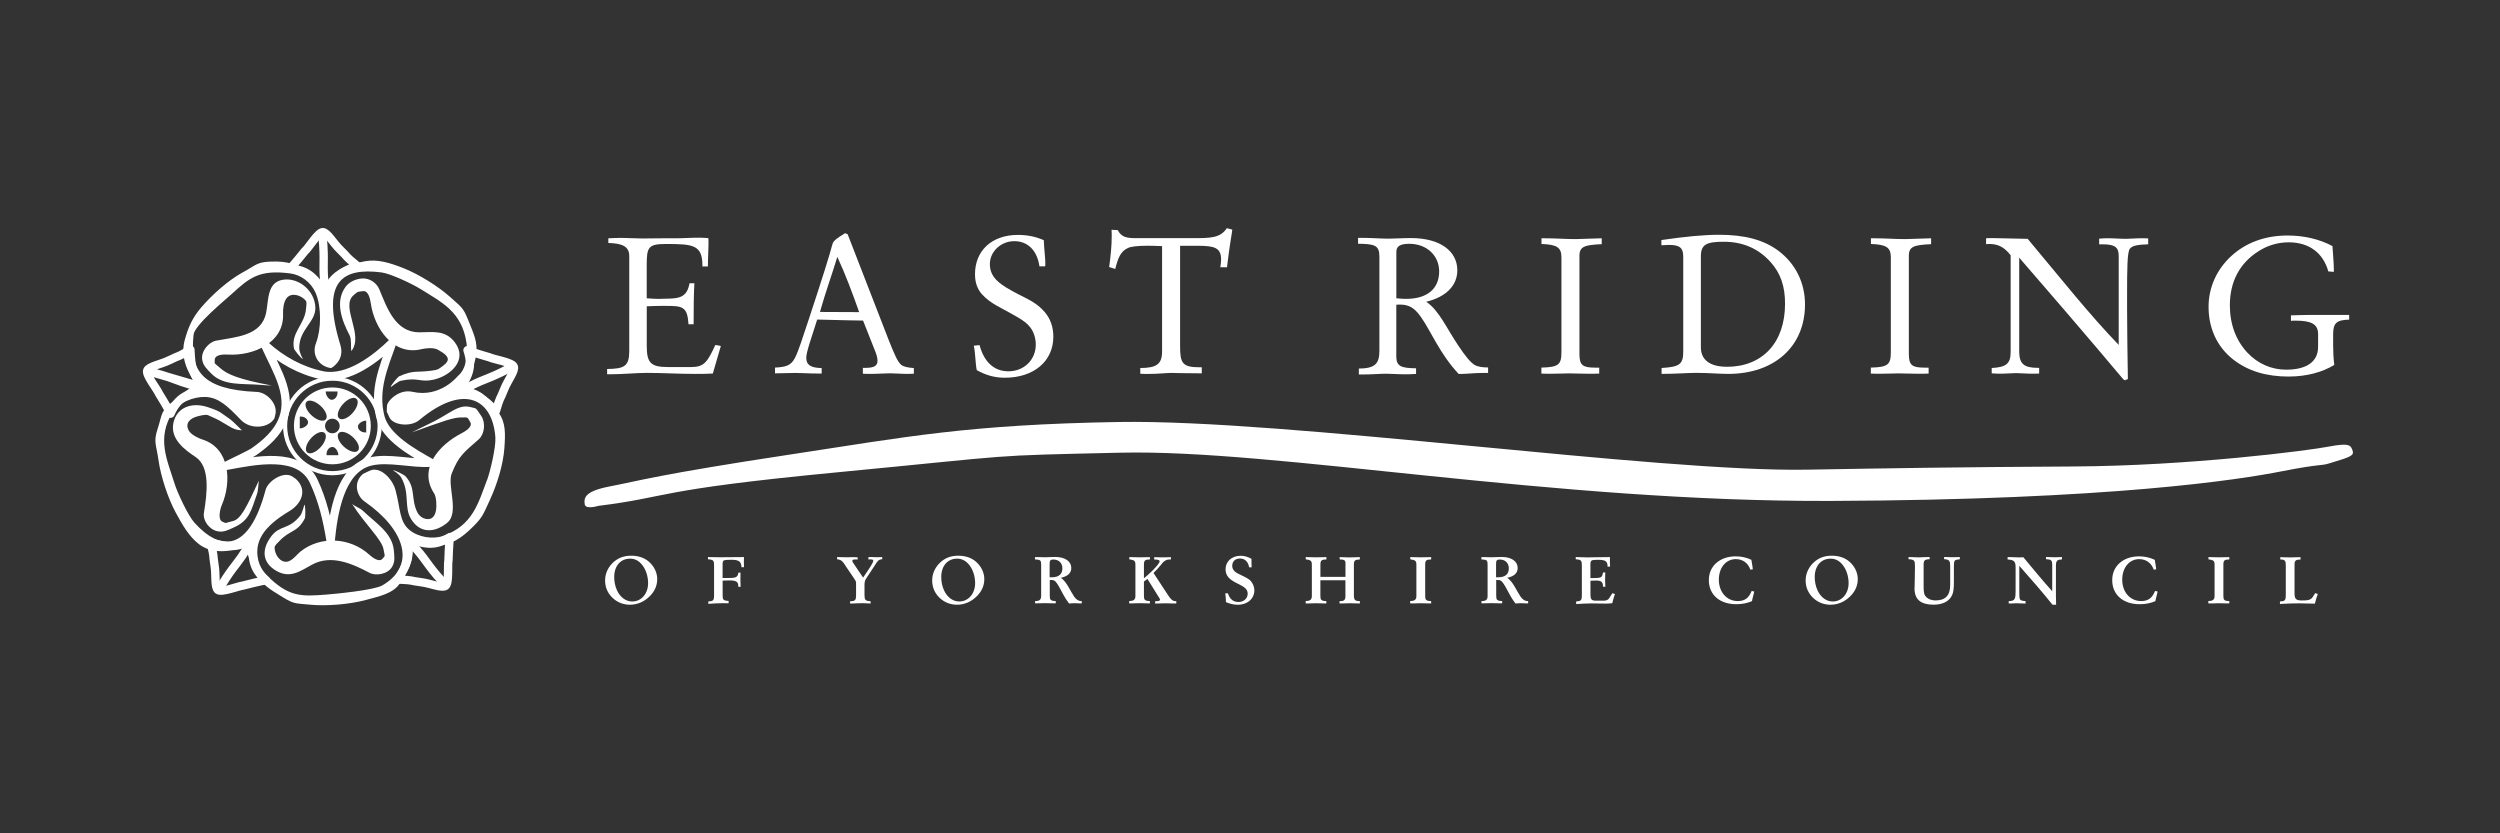 <?xml version="1.0" encoding="UTF-8"?>
<svg id="Layer_1" data-name="Layer 1" xmlns="http://www.w3.org/2000/svg" viewBox="0 0 540 180">
  <rect x="0" y="0" width="540" height="180" fill="#333333" stroke="none"/>
  <defs>
    <style>
      .cls-1, .cls-2, .cls-3 {
        fill: none;
      }

      .cls-4 {
        fill-rule: evenodd;
      }

      .cls-4, .cls-5, .cls-6 {
        fill: #fff;
      }

      .cls-5, .cls-2, .cls-3 {
        stroke: #fff;
        stroke-linecap: round;
        stroke-linejoin: round;
      }

      .cls-5, .cls-3 {
        stroke-width: 1.8px;
      }

      .cls-2 {
        stroke-width: .9px;
      }
    </style>
  </defs>
  <rect class="cls-1" width="540" height="180"/>
  <g>
    <path class="cls-3" d="M65.89,54.21c.79-.7,2.79-4.02,3.81-4.07.95-.03,2.34,2.42,3.66,3.69,2.24,2.16.79,1.14,3.75,3.56-3.32,1.36-5.42,2.37-6.79,5.96-2.44-3.18-3.56-5.04-7.7-5.33.72-.63,3.26-3.82,3.26-3.82Z"/>
    <path class="cls-5" d="M69.69,51.3c.52,5.07-.1,6.29.48,10.53-.04-.13,0-.17.14-.13"/>
    <path class="cls-3" d="M41.12,75.51c-3.29,1.98-1.83.95-4.62,2.33-1.64.82-4.42,1.3-4.71,2.21-.31.97,2.15,3.98,2.55,4.96,0,0,2.15,3.47,2.5,4.35,1.68-3.8,3.8-4.22,7.61-5.44-2.92-2.5-3.16-4.81-3.32-8.4ZM36.4,81.46l-3.51-1.02c1.46.36,2.57.7,3.51,1.02l6.48,1.89c-.07.11-.05.17.08.18-2.96-.62-4.3-1.29-6.56-2.07Z"/>
    <path class="cls-3" d="M52.59,126.47c-1.06.09-4.65,1.56-5.5.98-.77-.54-.42-3.33-.72-5.15-.5-3.07.04-1.38-.88-5.1,3.48.89,5.76,1.35,9.01-.72.06,4-.16,6.16,2.97,8.88-.94.07-4.88,1.1-4.88,1.1Z"/>
    <path class="cls-5" d="M47.79,126.53c2.61-4.38,3.83-4.97,5.91-8.74-.04.14-.11.13-.19.04"/>
    <path class="cls-3" d="M96.87,121c-.22,1.03.18,4.9-.62,5.54-.74.59-3.32-.53-5.15-.76-3.08-.39-1.31-.43-5.14-.6,1.84-3.08,2.93-5.15,1.87-8.84,3.85,1.09,5.85,1.9,9.36-.33-.2.92-.32,5-.32,5Z"/>
    <path class="cls-5" d="M95.56,125.62c-3.46-3.75-3.68-5.09-6.7-8.14.12.08.1.14-.03.2"/>
    <path class="cls-3" d="M105.75,77.19c.95.46,4.79,1.03,5.22,1.97.4.85-1.34,3.08-2.01,4.79-1.13,2.9-.75,1.17-1.85,4.84-2.53-2.55-4.27-4.11-8.11-4,1.99-3.47,3.29-5.21,1.98-9.15.84.42,4.77,1.55,4.77,1.55Z"/>
    <path class="cls-5" d="M109.9,79.59c-4.49,2.42-5.85,2.31-9.54,4.48.11-.09.16-.05.18.07"/>
    <path class="cls-6" d="M107.62,89.03c-2.91-3.74-2.97-4.31-6.99-5.54,0,0,2.02-4.66,2.25-7.09.24-2.58-.4-3.93-1.77-7.31-1.1-2.7-1.34-2.65-3.85-4.91-2.59-2.33-6.82-4.97-10.21-6.3-2.93-1.14-5.49-1.92-8.14-1.46-5.68.98-6.4,2.25-8.76,5.73,0,0-1.84-2.17-3.92-3.56-2.05-1.37-3.86-2.27-7.89-2.08-2.91.13-2.99.74-5.96,2.35-3.04,1.67-6.49,4.73-8.87,7.49-2.05,2.38-2.87,4.47-3.6,7.07-1.55,5.58,3.08,10.11,3.08,10.11-2.27-.1-2.4.83-5.2,2.87-3.22,2.37-2.64,2.85-3.77,6.32-.9,2.77-.26,3.3.21,6.65.48,3.44,2.01,8.19,3.75,11.39,1.5,2.76,2.87,5.14,5,6.78,4.2,3.24,10.28.31,10.28.31-.27.93,1.11,4.53,2.17,6.27,1.34,2.21,2.49,2.95,5.6,4.85,2.49,1.52,2.65,1.33,6.02,1.65,3.46.33,8.44-.07,11.95-1.02,3.03-.82,5.96-1.4,7.42-3.66,2.57-3.99,2.77-4.82,2.6-9.02,0,0,3.38.96,5.87.84,2.47-.13,4.6-1.28,7.44-4.15,1.98-1.98,2.1-2.65,3.53-5.72,1.45-3.15,2.81-7.38,3.08-11.01.23-3.13.34-5.7-1.32-7.83ZM105.16,103.77c-1.89,4.98-3.05,9.72-9.46,11.99-2.18.77-5.36.31-7.29-1.32-2.19-1.83-1.9-4.62-3-8.65-.61-2.26-3.18-5.1-5.46-4.16l-1.54.73c-2.21,1.87-1.33,4.8.31,5.94,8.9,6.18,11.22,13.94,3.83,18.16-1.81,1.03-10.23,1.83-12.18,1.98-5.32.4-8.06.56-12.84-4.28-1.63-1.64-2.38-4.26-1.73-6.7.84-3.15,3.99-5.43,6.71-7.06,2.56-1.53,4.03-4.54,1.4-6.95l-.79-.54c-1.9-1.19-5.23.98-5.75,2.9-3.61,13.53-9.74,13.32-15.38,7.08-1.4-1.55-3.7-6.55-4.28-8.42-1.57-5.1-4-9.81-.34-15.55,1.24-1.95,4.45-3.26,6.97-3.18,2.86.1,4.8,1.95,7.7,4.97,2.06,2.15,6.05,1.81,7.26-.4l.23-1.03c.32-2.29-2.03-4.54-4.02-4.62-11.96-.5-14.53-4.63-13.7-12.36.22-2.08,6.68-7.39,8.13-8.7,3.94-3.6,6.01-5.41,12.75-4.54,2.3.3,4.49,1.89,5.49,4.21,1.29,3,1.22,7.86.08,10.82-1.07,2.77.83,5.15,3.27,5.42,0,0,3.03-1.6,1.99-4.99-4.29-13.95.53-16.73,8.87-15.68,2.07.27,6.81,2.57,8.46,3.6,4.53,2.84,8.93,4.89,9.91,11.63.32,2.29.07,5.59-1.89,7.17,0,0-3.77,4.77-9.79,3.39-2.9-.66-5.5,2-5.5,3.09l-.04,1.21.6,1.28c.83,1.67,4.58,2.06,6.4.54,9.64-8.04,15.87-4.64,16.46,3.74.14,2.08-1.13,7.45-1.82,9.28Z"/>
    <path class="cls-6" d="M64.64,75.18c-.04-4.03,3.58-5.6,3.48-8.75-.12-3.63-3.56-6.52-6.97-6.01-3.47.52-3.12,4.34-3.66,7.12-1,5.05-6.58,5.23-10.83,6.05-1.56.31-3.25,2.24-2.99,4.06.2,1.37,1.07,2.09,1.94,3.01,2.67,2.77,6.91,2.14,10.6,2.47.84.07,1.65.12,2.5.14-7.12-1.34-9.68-2.38-11.29-3.89-1.01-.96-1.12-.58-1.03-1.72.09-1.13,2.01-1.12,2.89-1.07,5.34.3,12.17-2.48,11.86-8.85-.04-.88.11-2.59.82-3.4,1.03-1.22,3.09-.58,4.07.58.3.37.13,1.12.08,1.72-.22,3.39-3.36,5.23-2.59,8.72.04.16,1.57,2.21,1.92,2.16-.03,0-.79-1.27-.8-2.35Z"/>
    <path class="cls-6" d="M86.52,82.26c3.95-.86,4.16.44,7.22-.27,3.54-.83,7.36-4.2,4.53-8.01-2.09-2.81-4.86-2.2-7.7-2.2-5.15,0-6.96-5.22-8.61-9.22-.6-1.48-2.18-2.62-4.01-2.39-1.44.19-2.67.87-3.39,1.9-2.2,3.16-.75,7.11.97,10.4.44.84.21,2.54.34,3.38,2.82-3.43-2.33-9.52.44-12.03,1.03-.94,1.04-.81,2.16-.93,1.12-.13,1.49,1.75,1.62,2.62.75,5.3,4.81,11.45,11,9.9.85-.21,2.55-.39,3.5.13,3.2,1.75,2.42,2.65.22,4.1-.4.27-1.07.35-1.66.43-3.37.45-3.71-.21-6.98,1.23-.15.06-1.86,1.98-1.75,2.31,0-.03,1.63-1.25,2.11-1.35Z"/>
    <path class="cls-6" d="M86.65,103.12c1.98,3.53.51,6.41,2.19,9.07,1.94,3.07,5.05,2.92,7.74.75,2.72-2.2-.05-8.06,1-10.69,1.56-3.89,2.61-4.51,5.85-7.38,1.19-1.06,1.55-3.49.52-5.02-1.35-1.98-.94-1.54-2.15-1.88-2.94-.83-4.55,1.51-9.56,3.8-.48.22-2.52,1.22-3.27,1.63,6.82-2.46,9.05-3.27,10.69-3.23,1.36.04,1.23-.28,1.94,1.05.53,1.01-1.17,1.99-1.96,2.4-4.75,2.44-9.37,7.61-5.87,12.95.48.74.59,2.63.4,3.69-.28,1.58-1.19,2.21-2.63,1.7-.45-.16-1.09-.69-1.36-1.23-1.53-3.03-.23-5.31-2.66-7.93-.11-.12-2.33-1.38-2.61-1.17.02-.02,1.31.75,1.74,1.51Z"/>
    <path class="cls-6" d="M64.88,111.34c-2.49,3.18-4.37,1.98-6.27,4.48-2.19,2.89-1.96,5.7,1.02,7.45,3.03,1.78,5.25.07,7.74-1.29,4.16-2.29,8.75-.21,12.44,1.74,1.41.75,3.93.31,4.88-1.28.71-1.19.48-2.29.38-3.55-.33-3.83-4.04-6.01-6.7-8.58-.6-.58-1.7-.92-2.33-1.48,2.83,4.48,6.52,7.73,6.82,9.91.2,1.38.51,1.16-.27,1.98-.77.82-2.26-.4-2.92-.99-3.97-3.58-10.4-4.12-14.8-.57-.68.56-1.71,1.94-2.77,2.15-1.57.29-2.77-1.5-2.79-3.02,0-.48.6-.95,1.01-1.39,2.3-2.51,3.97-1.81,5.56-5.01.07-.14.16-2.71-.13-2.89.02.02-.55,1.94-.85,2.33Z"/>
    <path class="cls-6" d="M49.8,90.62c-2.17-1.46-1.96-1.7-4.93-2.68-3.45-1.14-6.72.04-7.42,3.43-.71,3.43,2.42,5.78,4.79,7.34,3.21,2.13,2.5,7.84,1.8,12.11-.25,1.58,1.12,3.55,2.92,3.93,1.36.29,2.33-.28,3.48-.79,3.53-1.54,3.83-3.81,5.08-7.29.29-.82.34-2.76.38-2.85-2.86,6.24-3.99,8.39-5.68,8.75-1.73.39-1.17.58-2.2.11-1.03-.48-.47-2.76-.12-3.56,2.13-4.91,1.88-12.27-4.21-14.2-.84-.26-2.39-.99-2.92-1.93-.78-1.39.04-2.42,1.47-2.93.45-.15,2.13-.63,2.68-.39,3.11,1.37,2.57,1.28,3.74,1.91.8.42,1.86,1.36,3.59,1.36,0,.03-2.07-2.07-2.48-2.34Z"/>
    <path class="cls-3" d="M57.29,74.58c3.37,3.12,7.71,5.54,12.36,6.49,5.66,1.15,11.83-3.87,15.08-7.05-1.96,5.49-4.02,10.24-2.57,16.03,1.13,4.47,7.15,7.78,10.88,9.89-4.01.3-9.19-1.22-13.09-.23-6.46,1.63-7.95,11.06-8.53,17.14-.75-4.6-1.74-8.79-3.65-12.88-3.08-6.61-12.74-4.47-18.94-3.34.52-.32,5.1-2.43,6.01-3.06,5.73-3.97,8.18-8.21,6.2-14.49-.9-2.86-2.55-5.78-3.76-8.49Z"/>
    <path class="cls-2" d="M71.79,81.78c-5.64,0-10.21,4.58-10.21,10.22s4.57,10.21,10.21,10.21,10.22-4.57,10.22-10.21-4.57-10.22-10.22-10.22Z"/>
    <path class="cls-6" d="M71.79,83.69c-4.58,0-8.3,3.72-8.3,8.3s3.72,8.3,8.3,8.3,8.3-3.71,8.3-8.3-3.72-8.3-8.3-8.3ZM74.01,87.36c1.02-1.18,2.34-1.73,2.95-1.24.61.48.29,1.83-.74,3.02-1.01,1.18-2.33,1.73-2.95,1.24-.62-.48-.29-1.83.73-3.02ZM73.37,92.01c0,.88-.71,1.58-1.58,1.58s-1.58-.7-1.58-1.58.71-1.57,1.58-1.57,1.58.7,1.58,1.57ZM72.9,84.56c.09,1.15-.65,1.8-1.26,1.8-.61,0-1.28-.92-1.29-1.8h2.55ZM66.18,86.82c.49-.6,1.84-.25,3,.79,1.17,1.03,1.7,2.36,1.2,2.97-.5.6-1.85.25-3.01-.79-1.16-1.03-1.7-2.36-1.19-2.97ZM64.75,92.53v-2.55c1.14-.09,1.79.65,1.79,1.26s-.92,1.28-1.79,1.29ZM69.33,96.5c-1.02,1.18-2.34,1.73-2.95,1.25-.61-.49-.29-1.84.74-3.02,1.01-1.18,2.33-1.73,2.95-1.25.62.49.29,1.84-.73,3.02ZM70.54,98.33c-.1-1.14.65-1.79,1.26-1.79s1.28.92,1.28,1.79h-2.54ZM77.34,97.32c-.49.61-1.84.25-3-.78-1.17-1.04-1.7-2.37-1.2-2.97.5-.6,1.85-.25,3.01.78,1.16,1.04,1.7,2.37,1.19,2.97ZM77.31,92.14c0-.61.92-1.28,1.79-1.28v2.54c-1.14.09-1.79-.65-1.79-1.26Z"/>
    <path class="cls-4" d="M133.66,51.38c1.78,0,3.47.13,5.06.13,2.24,0,3.76-.04,4.44-.04h2.83c1.6,0,3.25-.13,4.94-.13.67,0,1.35.04,2.07.09.04.38.04.75.04,1.18,0,1.44-.13,3.04-.13,4.94h-1.19v-.25c0-4.44-2.11-4.6-7.85-4.6-3.89,0-4.18.67-4.18,4.68v7.05c.8.04,1.64.13,2.49.13.3,0,.75-.04,1.44-.04,3.33,0,4.77-.39,5.32-3.34h1.05c-.13,2.11-.17,5.02-.17,8.86h-1.1c-.25-3.84-1.27-3.97-4.94-3.97h-.92c-1.01,0-2.07.04-3.16.09v8.57c0,3.67.88,4.55,4.6,4.55h5.02c2.78,0,3.5-1.1,5.19-4.77l1.19.22-1.73,5.95c-1.31.08-2.58.08-3.84.08-3.58,0-7.05-.22-10.33-.22-2.49,0-5.19.3-8.1.3h-.56v-1.14c3.76-.04,4.78-.63,4.78-3.88v-20.51c0-2.03-1.4-2.75-4.52-2.83v-1.01c.75-.04,1.52-.08,2.27-.08Z"/>
    <path class="cls-4" d="M185.58,67.42c-1.47-4.14-2.95-8.14-4.72-11.94-1.14,3.8-2.58,7.72-3.75,11.9l8.48.04ZM167.39,79.4c2.32-.13,3.46-.38,4.35-2.15.75-1.48,1.6-4.22,2.91-8.14,3.03-9.16,4.69-14.52,5.06-16.04l.13-.42c.17-.67,1.1-1.31,2.7-2.28l.55.22c5.49,14.09,8.44,21.77,8.94,23.04,1.14,2.82,1.86,4.6,2.7,5.23.47.34,1.36.55,2.66.64v1.22c-.46,0-.88.04-1.27.04-1.6,0-2.86-.13-3.8-.13-1.22,0-2.7.13-4.38.13-.51,0-1.01,0-1.56-.04v-1.27h.84c1.55-.04,2.32-.42,2.32-1.52,0-.47-.13-1.1-.42-1.86l-2.7-6.83c-1.3,0-4.6-.09-9.91-.22l-1.61,5.03c-.5,1.6-.75,2.66-.75,3.21,0,1.6,1.01,2.19,3.33,2.24v1.18h-.76c-1.98,0-3.58-.13-4.89-.13-.42,0-1.89.04-4.43.09v-1.23h0Z"/>
    <path class="cls-4" d="M210.35,74.67l1.23-.13c1.01,3.75,3.21,5.66,6.24,5.66,3.38,0,5.91-2.49,5.91-5.78,0-.76-.13-1.48-.38-2.19-.84-2.37-2.75-3.25-5.19-4.64-1.98-1.14-4.22-2.03-6-3.97-1.05-1.14-1.56-2.58-1.56-4.39,0-5.06,3.59-8.49,9.28-8.49,1.95,0,3.76.34,5.58,1.14.08,2.15.33,3.8.33,4.98,0,.25,0,.47-.04.67h-1.23c-.5-3.5-2.57-5.44-5.44-5.44s-5.27,2.24-5.27,4.94c0,3.08,2.32,4.52,6.07,6.49,1.95,1.01,4.06,1.86,5.78,3.89,1.23,1.44,1.86,3.21,1.86,5.32,0,5.23-4.13,8.86-10.51,8.86-2.15,0-4.09-.55-6.03-1.64-.34-1.69-.25-3.47-.64-5.28Z"/>
    <path class="cls-4" d="M246.29,79.49c3.54,0,4.72-.84,4.72-3.59v-22.74c-1.14-.04-2.15-.08-3.03-.08-2.24,0-3.67.17-4.31.47-1.64.75-2.15,2.11-2.78,4.55l-1.31-.42c.34-2.49.55-4.69.55-6.58,0-.5,0-1.01-.04-1.47l1.35.08c.8,1.56,1.98,1.73,3.97,1.73h12.19c3.8,0,5.99,0,7.39-2.15l1.18.3v.04c0,.41-.55,3.03-1.14,8.1h-1.44c.09-.64.17-1.22.17-1.69,0-2.58-1.52-2.95-5.1-2.95h-3.76v21.69c0,3.63.47,4.55,4.18,4.55h.5v1.31c-3.84,0-6.03-.09-6.58-.09-1.1,0-2.78.22-4.98.22-.55,0-1.1,0-1.72-.04v-1.22h0Z"/>
    <path class="cls-4" d="M303.77,64.55c4.52,0,7.09-2.19,7.09-5.94,0-3.34-2.62-5.95-6.46-5.95-1.9,0-2.79.5-2.79,1.73v10.04c.93.09,1.65.13,2.15.13ZM293.51,79.61c3.38-.04,4.44-.92,4.44-3.84v-20.34c0-2.45-1.01-2.74-4.61-2.78v-1.27h1.01c1.98,0,3.84.17,5.53.17,1.52,0,3.12-.13,4.85-.13,6.42,0,10.05,2.86,10.05,6.96,0,3.25-2.36,5.74-6.71,6.8,2.78,1.89,4.3,5.57,6.91,9.45,1.56,2.33,2.7,3.76,3.67,4.27.59.3,1.52.47,2.78.47v1.18h-.84c-2.15,0-3.8.22-5.06.22h-.46c-4.14-4.44-5.95-9.2-8.19-12.36-1.31-1.86-2.53-2.62-4.43-2.62-.26,0-.56,0-.85.04v11.19c0,2.15,1.14,2.49,4.27,2.53v1.22c-.8.04-1.56.08-2.28.08-1.69,0-3.08-.13-4.13-.13-1.39,0-3.17.17-5.28.17h-.67v-1.27h0Z"/>
    <path class="cls-4" d="M332.92,79.4c3.8-.08,4.35-.67,4.35-3.41v-20.43c0-2.19-1.1-2.74-4.31-2.86v-1.23h.72c2.45,0,4.47.17,6.16.17h.72c.42,0,2.24-.08,5.41-.17v1.27c-3.63.17-4.81.47-4.81,2.5v21.26c0,2.45.75,2.91,3.46,2.91h.81v1.28c-.76.04-1.48.04-2.15.04-1.81,0-3.25-.08-4.35-.08-1.01,0-2.33.08-4.01.08-.58,0-1.27,0-1.98-.04v-1.27Z"/>
    <path class="cls-4" d="M372.99,79.23c7.64,0,12.58-5.15,12.58-13.63,0-3.72-.93-6.55-3.12-8.99-2.61-2.92-5.99-4.39-10.08-4.39-3.76,0-4.98.55-4.98,3.16v19.66c0,2.67,1.94,4.18,5.61,4.18ZM358.89,79.49c3.67-.25,4.69-.64,4.69-3.46v-20.6c0-1.89-.75-2.53-3.12-2.53-.42,0-.97.04-1.6.08v-1.13c5.15-.76,9.32-1.14,12.45-1.14,5.44,0,9.63,1.05,12.88,3.5,3.66,2.78,5.69,6.88,5.69,11.56,0,9-6.54,14.99-16.58,14.99-1.94,0-4.22-.22-6.88-.22-1.89,0-4.43.22-7.52.22v-1.27h0Z"/>
    <path class="cls-4" d="M404.07,79.4c3.8-.08,4.35-.67,4.35-3.41v-20.43c0-2.19-1.1-2.74-4.3-2.86v-1.23h.71c2.45,0,4.48.17,6.17.17h.72c.41,0,2.24-.08,5.4-.17v1.27c-3.63.17-4.81.47-4.81,2.5v21.26c0,2.45.76,2.91,3.47,2.91h.8v1.28c-.76.04-1.48.04-2.15.04-1.81,0-3.25-.08-4.35-.08-1.01,0-2.32.08-4,.08-.59,0-1.27,0-1.98-.04v-1.27h0Z"/>
    <path class="cls-4" d="M430.21,79.49c3.12-.17,4.09-.93,4.09-3.46v-20.89c-1.35-1.73-2.66-2.44-4.63-2.44-.22,0-.47.04-.68.04v-1.27c.42-.04.89-.04,1.44-.04,1.81,0,4.3.13,7.55.16,7.17,8.57,13.42,16.46,19.66,22.91v-19.24c0-1.94-.92-2.49-3.58-2.49h-.64v-1.22c.59-.04,1.19-.09,1.73-.09,1.44,0,2.7.13,3.92.13,1.01,0,2.28-.13,3.75-.13.39,0,.76.04,1.19.04v1.27c-2.07.08-3.38.21-3.97.97-.55.76-.59,4.14-.59,10.33v2.62c0,4.3.09,9.37.17,15.19l-.55.21s.04.04.04.04c0,.04-.04.04-.04.04-.08,0-.46-.26-.46-.26,0,0-7.01-8.43-22.46-26.25v20.21c0,2.7.97,3.59,4.09,3.59h.22v1.22c-.51.04-.93.04-1.39.04-1.44,0-2.67-.13-3.59-.13s-2.15.13-3.55.13c-.55,0-1.1-.04-1.72-.08v-1.18h0Z"/>
    <path class="cls-4" d="M494.44,81.34c-4.94,0-8.91-1.19-12.16-3.76-3.38-2.69-5.23-6.66-5.23-11.3,0-4.22,1.78-8.1,4.9-10.97,3.16-2.91,7.34-4.44,12.15-4.44,3.55,0,6.84.76,9.71,2.28.17,2.24.3,3.97.3,5.15v.42l-1.19-.09c-1.14-4.05-4.18-6.29-8.57-6.29-2.24,0-4.47.63-6.41,1.86-4.14,2.57-6.29,6.58-6.29,11.77,0,4.09,1.35,7.64,3.83,10.25,2.24,2.36,5.19,3.63,8.31,3.63,4.47,0,6.92-1.72,6.92-4.94v-2.74c0-2.2-1.52-2.91-4.89-2.91-.3,0-.64,0-.97.04v-1.18c1.44-.04,2.66-.09,3.71-.09h8.86v1.01c-2.78.08-3.46.76-3.46,3.21v2.45c0,1.44.08,2.83.25,4.13-2.58,1.56-5.95,2.5-9.79,2.5Z"/>
    <path class="cls-6" d="M129.22,109.27c15.72-1.96,11.8-3.43,51.32-7.22,40.78-3.91,31.66-3.59,61.52-4.27,33.67-.76,92.89,10.66,153.51,10.42,60.61-.23,88.24-4.62,97.23-6.39,8.99-1.76,8.31-1.09,10.44-1.76,3.64-1.13,5.27-1.49,4.96-2.56-.39-1.27-.57-1.91-5.16-1.03-4.61.89-30.1,4.17-55.25,4.3-25.14.13-40.84.4-57.47.69-32.67.56-112.32-10.9-148.68-10.3-32.55.55-45.92,3.22-70.4,6.94-29.57,4.48-33.47,5.83-39.31,6.93-5.58,1.05-5.85,2.44-5.63,3.91.19,1.2,2.92.34,2.92.34Z"/>
    <path class="cls-4" d="M138.79,122.12c-.75-.98-1.63-1.45-2.69-1.45-2.04,0-3.43,1.53-3.43,3.98,0,1.01.2,2,.6,2.86.71,1.54,1.94,2.41,3.3,2.41,1.93,0,3.42-1.66,3.42-3.96,0-1.48-.48-2.9-1.2-3.83ZM132.69,129.47c-1.32-1.07-1.99-2.46-1.99-4.09,0-1.39.55-2.67,1.54-3.69,1.1-1.13,2.42-1.66,4.11-1.66,1.51,0,2.81.44,3.76,1.25,1.19,1.01,1.85,2.42,1.85,3.79s-.51,2.59-1.56,3.66c-1.21,1.24-2.73,1.89-4.33,1.89-1.25,0-2.44-.4-3.38-1.16Z"/>
    <path class="cls-4" d="M152.99,129.91l.52-.05c.66-.09.73-.48.73-1.38v-6.23c0-1.08-.04-1.38-1.32-1.44v-.48c.92,0,1.87.04,2.82.04.67,0,2.33-.03,4.96-.04-.02.32-.02.68-.02,1.04,0,.38,0,.75.02,1.14h-.55c-.02-1.28-.63-1.6-2.23-1.6-.75,0-1.27.04-1.55.14-.24.09-.29.4-.29.98v2.82c.23,0,.52,0,.86,0,1.74,0,2.43,0,2.54-1.13l.47-.06c0,.88-.02,1.4-.02,1.55,0,.23.03.57.03,1.05,0,.16,0,.33,0,.51l-.49-.04v-.17c0-.95-.57-1.19-1.95-1.19-.4,0-.88.02-1.43.04v3.18c0,.93.12,1.16,1.29,1.2v.52c-.48,0-.91-.02-1.3-.02-1.19,0-2.22.09-3.08.14v-.55h0Z"/>
    <path class="cls-4" d="M183.63,129.87c1.12,0,1.28-.29,1.28-1.32v-2.42c0-.31-.02-.52-.09-.65-.08-.16-.73-1.12-1.94-2.89-.7-1.03-.96-1.73-2.07-1.78v-.48h.37c.62,0,1.19.04,1.72.04.43,0,.93-.03,1.46-.03.31,0,.6.02.89.04v.48c-.17-.02-.31-.02-.44-.02-.48,0-.71.07-.71.28s.12.37.26.58l2.07,3.06c1.41-2.06,2.19-3.21,2.19-3.64,0-.24-.19-.29-.64-.29h-.41v-.48c.26-.02.44-.03.58-.03.4,0,.84.04,1.29.04.28,0,.66-.03,1.12-.03v.46c-.82.06-1.03.45-1.37.98l-1.67,2.54c-.41.64-.79,1-.79,2v2.13c0,1.09.13,1.4,1.32,1.42v.5c-.73-.04-1.29-.07-1.7-.07-.9,0-1.8.07-2.73.08v-.5h0Z"/>
    <path class="cls-4" d="M209.43,122.12c-.75-.98-1.63-1.45-2.69-1.45-2.04,0-3.43,1.53-3.43,3.98,0,1.01.2,2,.6,2.86.71,1.54,1.94,2.41,3.3,2.41,1.93,0,3.42-1.66,3.42-3.96,0-1.48-.48-2.9-1.2-3.83ZM203.34,129.47c-1.32-1.07-1.99-2.46-1.99-4.09,0-1.39.55-2.67,1.54-3.69,1.1-1.13,2.42-1.66,4.11-1.66,1.51,0,2.81.44,3.76,1.25,1.19,1.01,1.85,2.42,1.85,3.79s-.51,2.59-1.56,3.66c-1.21,1.24-2.73,1.89-4.33,1.89-1.25,0-2.44-.4-3.38-1.16Z"/>
    <path class="cls-4" d="M223.56,129.83h.11c.84,0,1.22-.31,1.22-1.07v-6.42c0-1.06,0-1.37-.75-1.45l-.59-.06v-.48c.22-.02.41-.02.6-.02.64,0,1.14.04,1.53.04.76,0,1.49-.07,2.23-.07,2.24,0,3.49,1.02,3.49,2.38,0,1.09-.75,1.8-2.24,2.12,1.29.96,1.87,2.57,2.83,4.03.45.66.95,1,1.58,1h.09v.5c-.14,0-.28,0-.42,0-.41,0-.82-.04-1.2-.04s-.76.04-1.13.06c-1.05-1.36-1.6-2.68-2.2-3.69-.53-.89-.82-1.38-1.54-1.38h-.42v3.35c0,.92.12,1.16,1.29,1.2v.49c-.19,0-.37,0-.55,0-.7,0-1.29-.04-1.75-.04-.43,0-1.05.04-1.85.04h-.31v-.51h0ZM229.48,122.8c0-1.18-.75-1.94-1.94-1.94-.75,0-.82.28-.82,1.01v2.82h.5c1.48,0,2.25-.69,2.25-1.89Z"/>
    <path class="cls-4" d="M247.09,125.6v3.02c0,.93.12,1.17,1.29,1.21v.5h-.36c-.7,0-1.35-.04-1.94-.04-.36,0-.84.04-1.48.04-.22,0-.44,0-.69,0v-.52h.12c.84,0,1.22-.31,1.22-1.06v-6.74c0-.84-.19-1.04-1.32-1.2v-.48c.95,0,1.7.05,2.21.05.59,0,1.33-.04,2.24-.04v.5c-1.02,0-1.29.21-1.29,1.07v3c2.34-1.94,3.39-3.32,3.39-3.66,0-.31-.38-.39-1.17-.4v-.5c.75,0,1.31.04,1.71.04s.88-.03,1.55-.03h.35v.48c-.11,0-.21,0-.29,0-.62,0-.97.22-1.4.6-.17.15-.75,1.03-2.07,2.33l3.03,4.62c.58.89,1.01,1.39,1.49,1.43l.4.04v.49c-.24,0-.48,0-.71,0-.66,0-1.23-.04-1.71-.04-.24,0-.96.04-2.15.06v-.5l.41-.02c.45-.03.64-.12.64-.32,0-.11-.04-.19-.13-.33l-2.59-4.16c-.23.21-.49.39-.76.57Z"/>
    <path class="cls-4" d="M264.66,128.16h.57c.38,1.24,1.17,1.87,2.27,1.87,1.17,0,2-.79,2-1.78,0-1.05-.78-1.5-2.13-2.17-1.72-.84-2.65-1.61-2.65-3.13,0-1.65,1.31-2.9,3.28-2.9.81,0,1.54.22,2.32.66v.51c0,.47,0,.91.03,1.33h-.53c-.23-1.26-.95-1.91-2-1.91s-1.66.67-1.66,1.59c0,.66.4,1.24,1.2,1.64,1.39.69,2.4,1.12,2.83,1.66.5.64.75,1.25.75,1.98,0,1.76-1.43,3.12-3.59,3.12-.81,0-1.65-.18-2.55-.57,0-.6-.05-1.23-.14-1.89Z"/>
    <path class="cls-4" d="M282.03,129.81h.11c.84,0,1.22-.31,1.22-1.06v-6.74c0-.84-.18-1.04-1.32-1.2v-.48c.95,0,1.7.05,2.22.05.58,0,1.32-.04,2.24-.04v.5c-1.01,0-1.29.21-1.29,1.07v2.69h5.41v-3.02c0-.57-.3-.72-1.25-.75v-.49c1.12.03,1.82.06,2.11.06.19,0,.92-.04,2.24-.06v.5c-1.01.03-1.28.22-1.28,1.08v6.58c0,1.08.19,1.34,1.29,1.34v.5c-.18,0-.36,0-.51,0-.66,0-1.19-.04-1.63-.04-.4,0-.92.04-1.56.04-.22,0-.45,0-.69,0v-.5h.14c.84,0,1.13-.26,1.13-1.07v-3.43h-5.41v3.29c0,.93.12,1.17,1.29,1.21v.5h-.36c-.7,0-1.35-.04-1.94-.04-.36,0-.84.04-1.48.04-.22,0-.44,0-.68,0v-.52Z"/>
    <path class="cls-4" d="M304.6,129.81h.12c.84,0,1.22-.31,1.22-1.06v-6.74c0-.84-.19-1.04-1.32-1.2v-.48c.96,0,1.71.05,2.24.05.61,0,1.36-.04,2.27-.04v.5c-1.01,0-1.29.21-1.29,1.07v6.72c0,.93.12,1.17,1.29,1.21v.5h-.36c-.7,0-1.36-.04-1.97-.04-.34,0-.86.04-1.54.04-.21,0-.43,0-.66,0v-.52Z"/>
    <path class="cls-4" d="M319.98,129.83h.12c.84,0,1.22-.31,1.22-1.07v-6.42c0-1.06,0-1.37-.75-1.45l-.59-.06v-.48c.22-.02.41-.02.6-.02.64,0,1.13.04,1.53.04.76,0,1.49-.07,2.23-.07,2.24,0,3.48,1.02,3.48,2.38,0,1.09-.75,1.8-2.24,2.12,1.29.96,1.87,2.57,2.83,4.03.45.66.95,1,1.58,1h.09v.5c-.14,0-.28,0-.42,0-.41,0-.82-.04-1.2-.04s-.76.04-1.13.06c-1.05-1.36-1.6-2.68-2.2-3.69-.54-.89-.83-1.38-1.54-1.38h-.41v3.35c0,.92.12,1.16,1.29,1.2v.49c-.19,0-.37,0-.55,0-.7,0-1.29-.04-1.75-.04-.43,0-1.05.04-1.85.04h-.32v-.51h0ZM325.91,122.8c0-1.18-.76-1.94-1.94-1.94-.75,0-.82.28-.82,1.01v2.82h.5c1.48,0,2.25-.69,2.25-1.89Z"/>
    <path class="cls-4" d="M340.43,129.91l.51-.05c.66-.09.74-.48.74-1.38v-6.23c0-1.08-.04-1.38-1.32-1.44v-.48c.87,0,1.77.07,2.67.07.65,0,2.22-.06,4.71-.07v.48c0,.5,0,1.02.04,1.56l-.54.04v-.04c0-1.21-.55-1.45-2.1-1.45-1.46,0-1.61.07-1.61,1.12v2.82h.62c1.18,0,1.8-.02,1.97-.64l.15-.57h.47l-.04,1.58c0,.24.04.62.04,1.13,0,.13,0,.26,0,.4l-.5-.05v-.1c0-.93-.42-1.21-1.51-1.21-.38,0-.76.02-1.19.04v2.83c0,1.22.2,1.48,1.22,1.48h1.72c.51,0,.89-.19,1.13-.57l.66-1.05.56.18c-.22.64-.43,1.3-.58,1.98-.55.06-.98.09-1.31.09-.91,0-2.01-.04-3.28-.04s-2.3.09-3.21.14v-.55h0Z"/>
    <path class="cls-4" d="M375.04,130.51c-3.66,0-5.93-2.12-5.93-5.18,0-1.48.52-2.71,1.51-3.64,1.1-1.01,2.55-1.52,4.33-1.52,1.17,0,2.25.24,3.35.75.12.88.29,1.57.3,2.06l-.53.06c-.48-1.44-1.66-2.27-3.13-2.27-2.11,0-3.67,1.8-3.67,4.45s1.7,4.61,4.09,4.61c1.51,0,2.4-.66,3-2.19l.55.13c-.14.79-.39,1.46-.48,2.08-1.03.44-2.15.66-3.39.66Z"/>
    <path class="cls-4" d="M398.1,122.12c-.75-.98-1.63-1.45-2.68-1.45-2.05,0-3.44,1.53-3.44,3.98,0,1.01.21,2,.6,2.86.71,1.54,1.94,2.41,3.3,2.41,1.93,0,3.42-1.66,3.42-3.96,0-1.48-.48-2.9-1.2-3.83ZM392.01,129.47c-1.32-1.07-1.99-2.46-1.99-4.09,0-1.39.55-2.67,1.54-3.69,1.1-1.13,2.43-1.66,4.11-1.66,1.51,0,2.81.44,3.76,1.25,1.19,1.01,1.85,2.42,1.85,3.79s-.51,2.59-1.56,3.66c-1.2,1.24-2.73,1.89-4.33,1.89-1.25,0-2.44-.4-3.38-1.16Z"/>
    <path class="cls-4" d="M412.25,120.33h.36c.7,0,1.32.06,1.82.06.57,0,1.28-.07,2.15-.07h.22v.47c-1.12.04-1.3.28-1.3,1.22v4.2c0,1.13,0,1.93.32,2.44.42.65,1.24,1.04,2.3,1.04,2.07,0,3.12-1.09,3.12-3.29v-3.95c0-1.27-.11-1.6-1.31-1.67v-.47h.2c.66,0,1.19.05,1.6.05.31,0,.76-.03,1.3-.03h.29v.48c-.58.04-.94.13-1.09.29-.16.19-.19.65-.19,1.39v3.08c0,1.52-.03,2.66-.76,3.59-.75.96-1.97,1.45-3.67,1.45-2.72,0-4.07-1.15-4.07-3.46,0-.75.09-2.3.09-4.66v-.14c0-1.18-.04-1.51-1.38-1.56v-.48Z"/>
    <path class="cls-4" d="M433.9,129.84c1.42,0,1.47-.57,1.47-2.35v-4.94c0-1.26-.31-1.63-1.73-1.7v-.5c.14-.02.27-.02.41-.02.66,0,1.36.07,2.08.07.24,0,.55,0,.92-.03,2.28,2.73,4.31,5.22,6.23,7.34v-5.69c0-.84-.16-1.13-.91-1.19l-.43-.04v-.47h.21c.68,0,1.23.05,1.65.05.32,0,.79-.04,1.36-.04h.22v.52c-1.03,0-1.3.3-1.3,1.32v4.61c0,1.54,0,2.84.04,3.85h-.77c-2.32-2.91-4.77-5.66-7.18-8.41v5.76c0,.85.03,1.36.19,1.54.17.2.55.28,1.16.32v.52h-.22c-.7,0-1.3-.06-1.76-.06-.32,0-.74.06-1.26.06-.13,0-.25,0-.4-.02v-.5h0Z"/>
    <path class="cls-4" d="M462.17,130.51c-3.66,0-5.93-2.12-5.93-5.18,0-1.48.52-2.71,1.51-3.64,1.1-1.01,2.55-1.52,4.33-1.52,1.16,0,2.25.24,3.35.75.12.88.29,1.57.3,2.06l-.53.06c-.48-1.44-1.67-2.27-3.13-2.27-2.11,0-3.67,1.8-3.67,4.45s1.7,4.61,4.09,4.61c1.51,0,2.4-.66,3-2.19l.55.13c-.14.79-.39,1.46-.48,2.08-1.03.44-2.15.66-3.39.66Z"/>
    <path class="cls-4" d="M477.02,129.81h.11c.84,0,1.22-.31,1.22-1.06v-6.74c0-.84-.19-1.04-1.32-1.2v-.48c.96,0,1.72.05,2.24.05.6,0,1.35-.04,2.26-.04v.5c-1.01,0-1.28.21-1.28,1.07v6.72c0,.93.11,1.17,1.28,1.21v.5h-.36c-.7,0-1.36-.04-1.97-.04-.34,0-.86.04-1.54.04-.2,0-.43,0-.66,0v-.52h0Z"/>
    <path class="cls-4" d="M492.47,129.91l.52-.05c.66-.09.74-.48.74-1.38v-6.43c0-.93-.19-1.19-1.19-1.21v-.48h.31c.81,0,1.41.04,1.82.04.46,0,1.01-.04,1.65-.04.19,0,.39,0,.6,0v.5c-1.01,0-1.3.21-1.3,1.07v6.25c0,1.19.33,1.52,1.59,1.52s1.93-.07,2.37-.79l.5-.79.57.18c-.21.54-.42,1.23-.64,2.09-1.85-.04-2.95-.07-3.33-.07-1.19,0-2.59.04-4.21.14v-.55h0Z"/>
  </g>
</svg>
